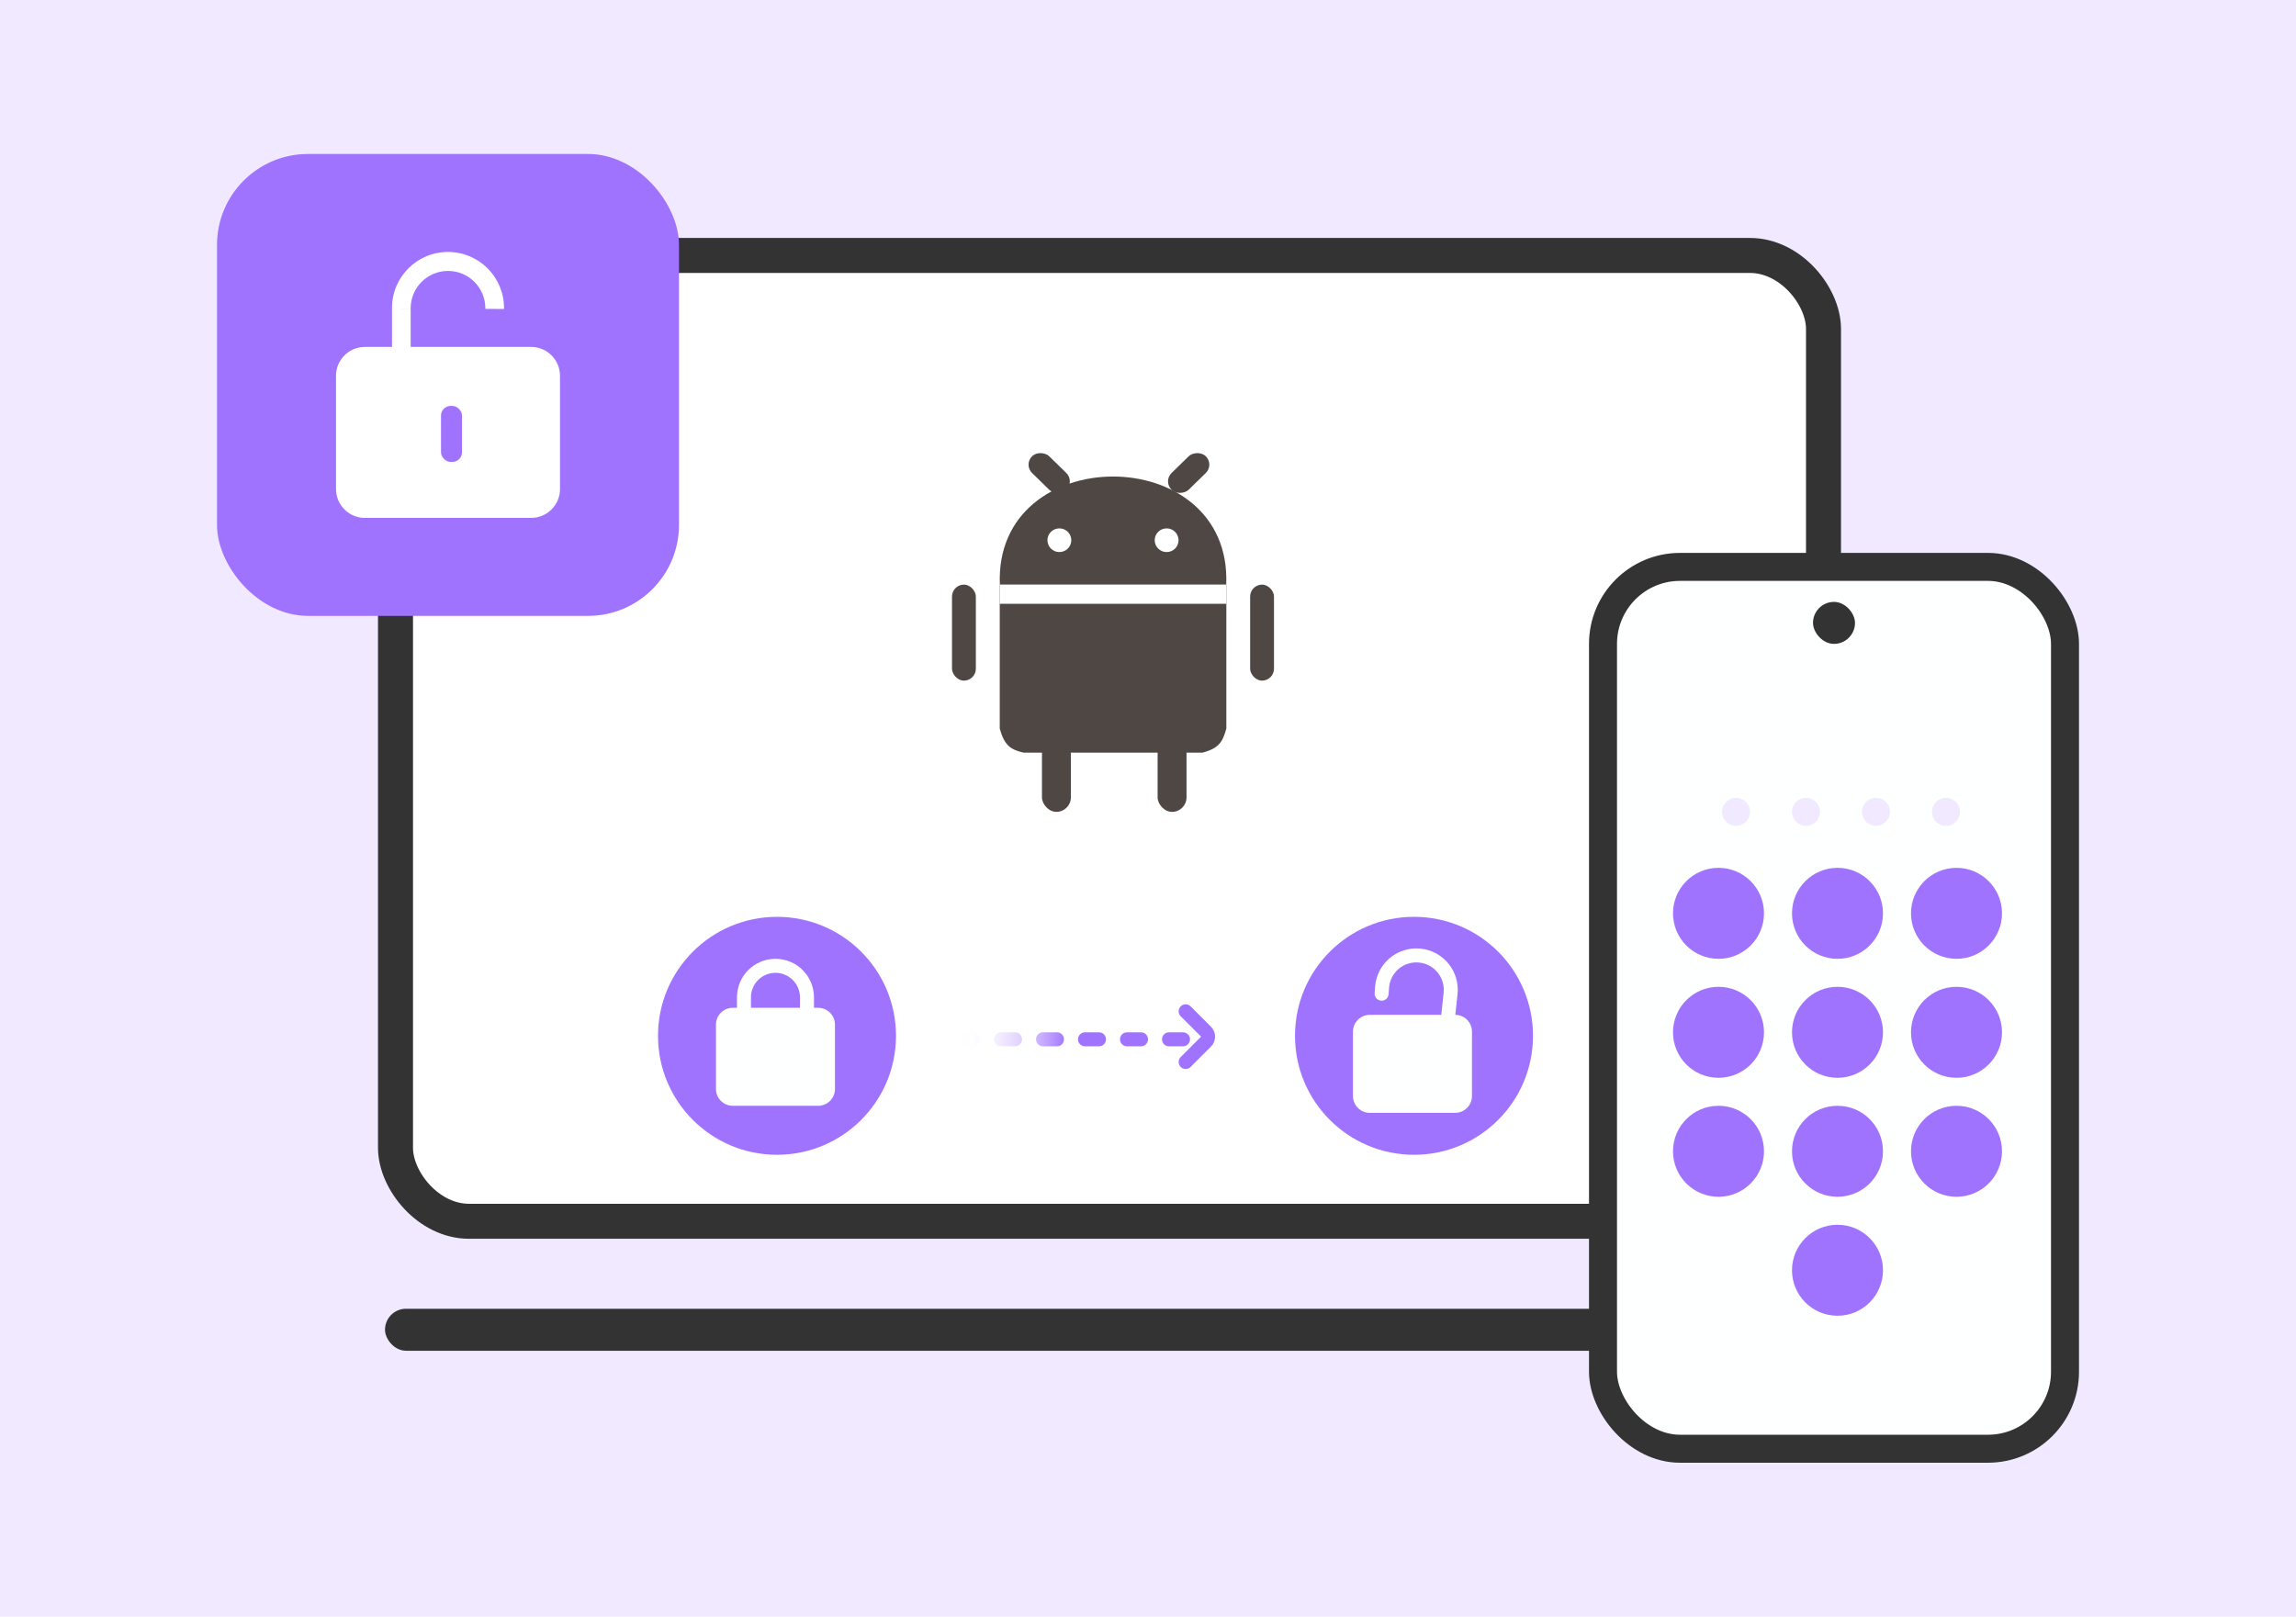 <svg width="328" height="231" viewBox="0 0 328 231" fill="none" xmlns="http://www.w3.org/2000/svg">
<rect width="328" height="231" fill="#F0E9FF"/>
<rect x="56.5" y="36.5" width="204" height="138" rx="10.5" fill="white" stroke="#333333" stroke-width="5"/>
<path d="M137 148.5H171" stroke="url(#paint0_linear_5167_43255)" stroke-width="2" stroke-linecap="round" stroke-dasharray="2 4"/>
<path d="M169.379 144.5L172.293 147.414C172.683 147.805 172.683 148.438 172.293 148.828L169.379 151.742" stroke="#A073FF" stroke-width="2" stroke-linecap="round"/>
<path d="M202 165C211.389 165 219 157.389 219 148C219 138.611 211.389 131 202 131C192.611 131 185 138.611 185 148C185 157.389 192.611 165 202 165Z" fill="#A073FF"/>
<g clip-path="url(#clip0_5167_43255)">
<path fill-rule="evenodd" clip-rule="evenodd" d="M202.967 135.545C199.639 135.19 196.681 137.664 196.441 141.002L196.376 141.909C196.336 142.46 196.751 142.938 197.301 142.978C197.852 143.017 198.331 142.603 198.37 142.052L198.436 141.145C198.594 138.936 200.552 137.299 202.754 137.534C204.904 137.763 206.46 139.691 206.231 141.841L205.893 145.004H195.681C194.356 145.004 193.281 146.078 193.281 147.404V156.604C193.281 157.929 194.356 159.004 195.681 159.004H207.881C209.207 159.004 210.281 157.929 210.281 156.604V147.404C210.281 146.086 209.219 145.016 207.905 145.004L208.219 142.053C208.566 138.805 206.214 135.892 202.967 135.545Z" fill="#FEFFFF"/>
</g>
<path d="M111 165C120.389 165 128 157.389 128 148C128 138.611 120.389 131 111 131C101.611 131 94 138.611 94 148C94 157.389 101.611 165 111 165Z" fill="#A073FF"/>
<path fill-rule="evenodd" clip-rule="evenodd" d="M107.281 144H114.281V142.5C114.281 140.567 112.714 139 110.781 139C108.848 139 107.281 140.567 107.281 142.5V144ZM105.281 144H104.681C103.356 144 102.281 145.075 102.281 146.4V155.6C102.281 156.925 103.356 158 104.681 158H116.881C118.207 158 119.281 156.925 119.281 155.6V146.4C119.281 145.075 118.207 144 116.881 144H116.281V142.5C116.281 139.462 113.819 137 110.781 137C107.744 137 105.281 139.462 105.281 142.5V144Z" fill="#FEFFFF"/>
<rect x="55" y="187" width="207" height="6" rx="3" fill="#333333"/>
<rect x="229" y="81" width="66" height="126" rx="11" fill="#FEFFFF" stroke="#333333" stroke-width="4"/>
<circle cx="248" cy="116" r="2" fill="#F0E9FF"/>
<circle cx="258" cy="116" r="2" fill="#F0E9FF"/>
<circle cx="268" cy="116" r="2" fill="#F0E9FF"/>
<circle cx="278" cy="116" r="2" fill="#F0E9FF"/>
<circle cx="262.5" cy="130.5" r="6.5" fill="#A073FF"/>
<circle cx="262.5" cy="147.5" r="6.5" fill="#A073FF"/>
<circle cx="262.5" cy="164.5" r="6.5" fill="#A073FF"/>
<circle cx="262.5" cy="181.5" r="6.5" fill="#A073FF"/>
<circle cx="279.5" cy="130.5" r="6.5" fill="#A073FF"/>
<circle cx="279.5" cy="147.5" r="6.5" fill="#A073FF"/>
<circle cx="279.5" cy="164.5" r="6.5" fill="#A073FF"/>
<circle cx="245.5" cy="130.5" r="6.5" fill="#A073FF"/>
<circle cx="245.5" cy="147.5" r="6.5" fill="#A073FF"/>
<circle cx="245.5" cy="164.5" r="6.5" fill="#A073FF"/>
<rect x="259" y="86" width="6" height="6" rx="3" fill="#333333"/>
<path d="M171.784 107.54H146.228C144.332 107.102 143.499 106.498 142.82 104.11V83.534H175.191V104.11C174.658 105.995 174.154 106.911 171.784 107.54Z" fill="#4E4743"/>
<path d="M142.82 84.384H175.191" stroke="white" stroke-width="3.778"/>
<path d="M142.836 83.521C141.985 62.945 176.027 62.944 175.175 83.521H142.836Z" fill="#4E4743"/>
<rect x="136" y="83.534" width="3.407" height="13.717" rx="1.704" fill="#4E4743"/>
<rect x="165.373" y="105.611" width="4.13" height="10.392" rx="2.065" fill="#4E4743"/>
<rect x="178.592" y="83.534" width="3.407" height="13.717" rx="1.704" fill="#4E4743"/>
<rect width="3.418" height="6.836" rx="1.709" transform="matrix(0.715 -0.699 0.715 0.699 146.219 66.389)" fill="#4E4743"/>
<rect width="3.418" height="6.836" rx="1.709" transform="matrix(-0.715 -0.699 -0.715 0.699 173.477 66.389)" fill="#4E4743"/>
<rect x="148.852" y="105.611" width="4.13" height="10.392" rx="2.065" fill="#4E4743"/>
<ellipse cx="151.338" cy="77.19" rx="1.704" ry="1.692" fill="white"/>
<ellipse cx="166.661" cy="77.19" rx="1.704" ry="1.692" fill="white"/>
<rect x="31" y="22" width="66" height="66" rx="13" fill="#A073FF"/>
<path fill-rule="evenodd" clip-rule="evenodd" d="M64 36C59.582 36 56 39.582 56 44V44.141V44.143V49.569H58.667V44.141H57.333V44.026C57.333 43.3 57.449 42.602 57.663 41.948C57.45 42.6 57.335 43.296 57.335 44.018V44.137H58.668V44.044C58.668 41.099 61.056 38.711 64.001 38.711C66.947 38.711 69.335 41.099 69.335 44.044V44.137H70.666V44.143H72V44C72 39.582 68.418 36 64 36ZM52.125 49.57C49.847 49.57 48 51.417 48 53.695V69.874C48 72.152 49.847 73.999 52.125 73.999H75.875C78.153 73.999 80 72.152 80 69.874V53.695C80 51.417 78.153 49.57 75.875 49.57H52.125Z" fill="white"/>
<rect x="63" y="58" width="3" height="8" rx="1.375" fill="#A073FF"/>
<defs>
<linearGradient id="paint0_linear_5167_43255" x1="137" y1="148" x2="171" y2="148" gradientUnits="userSpaceOnUse">
<stop stop-color="white" stop-opacity="0"/>
<stop offset="0.453" stop-color="#A073FF"/>
</linearGradient>
<clipPath id="clip0_5167_43255">
<rect width="24" height="24" fill="white" transform="translate(190 135)"/>
</clipPath>
</defs>
</svg>
